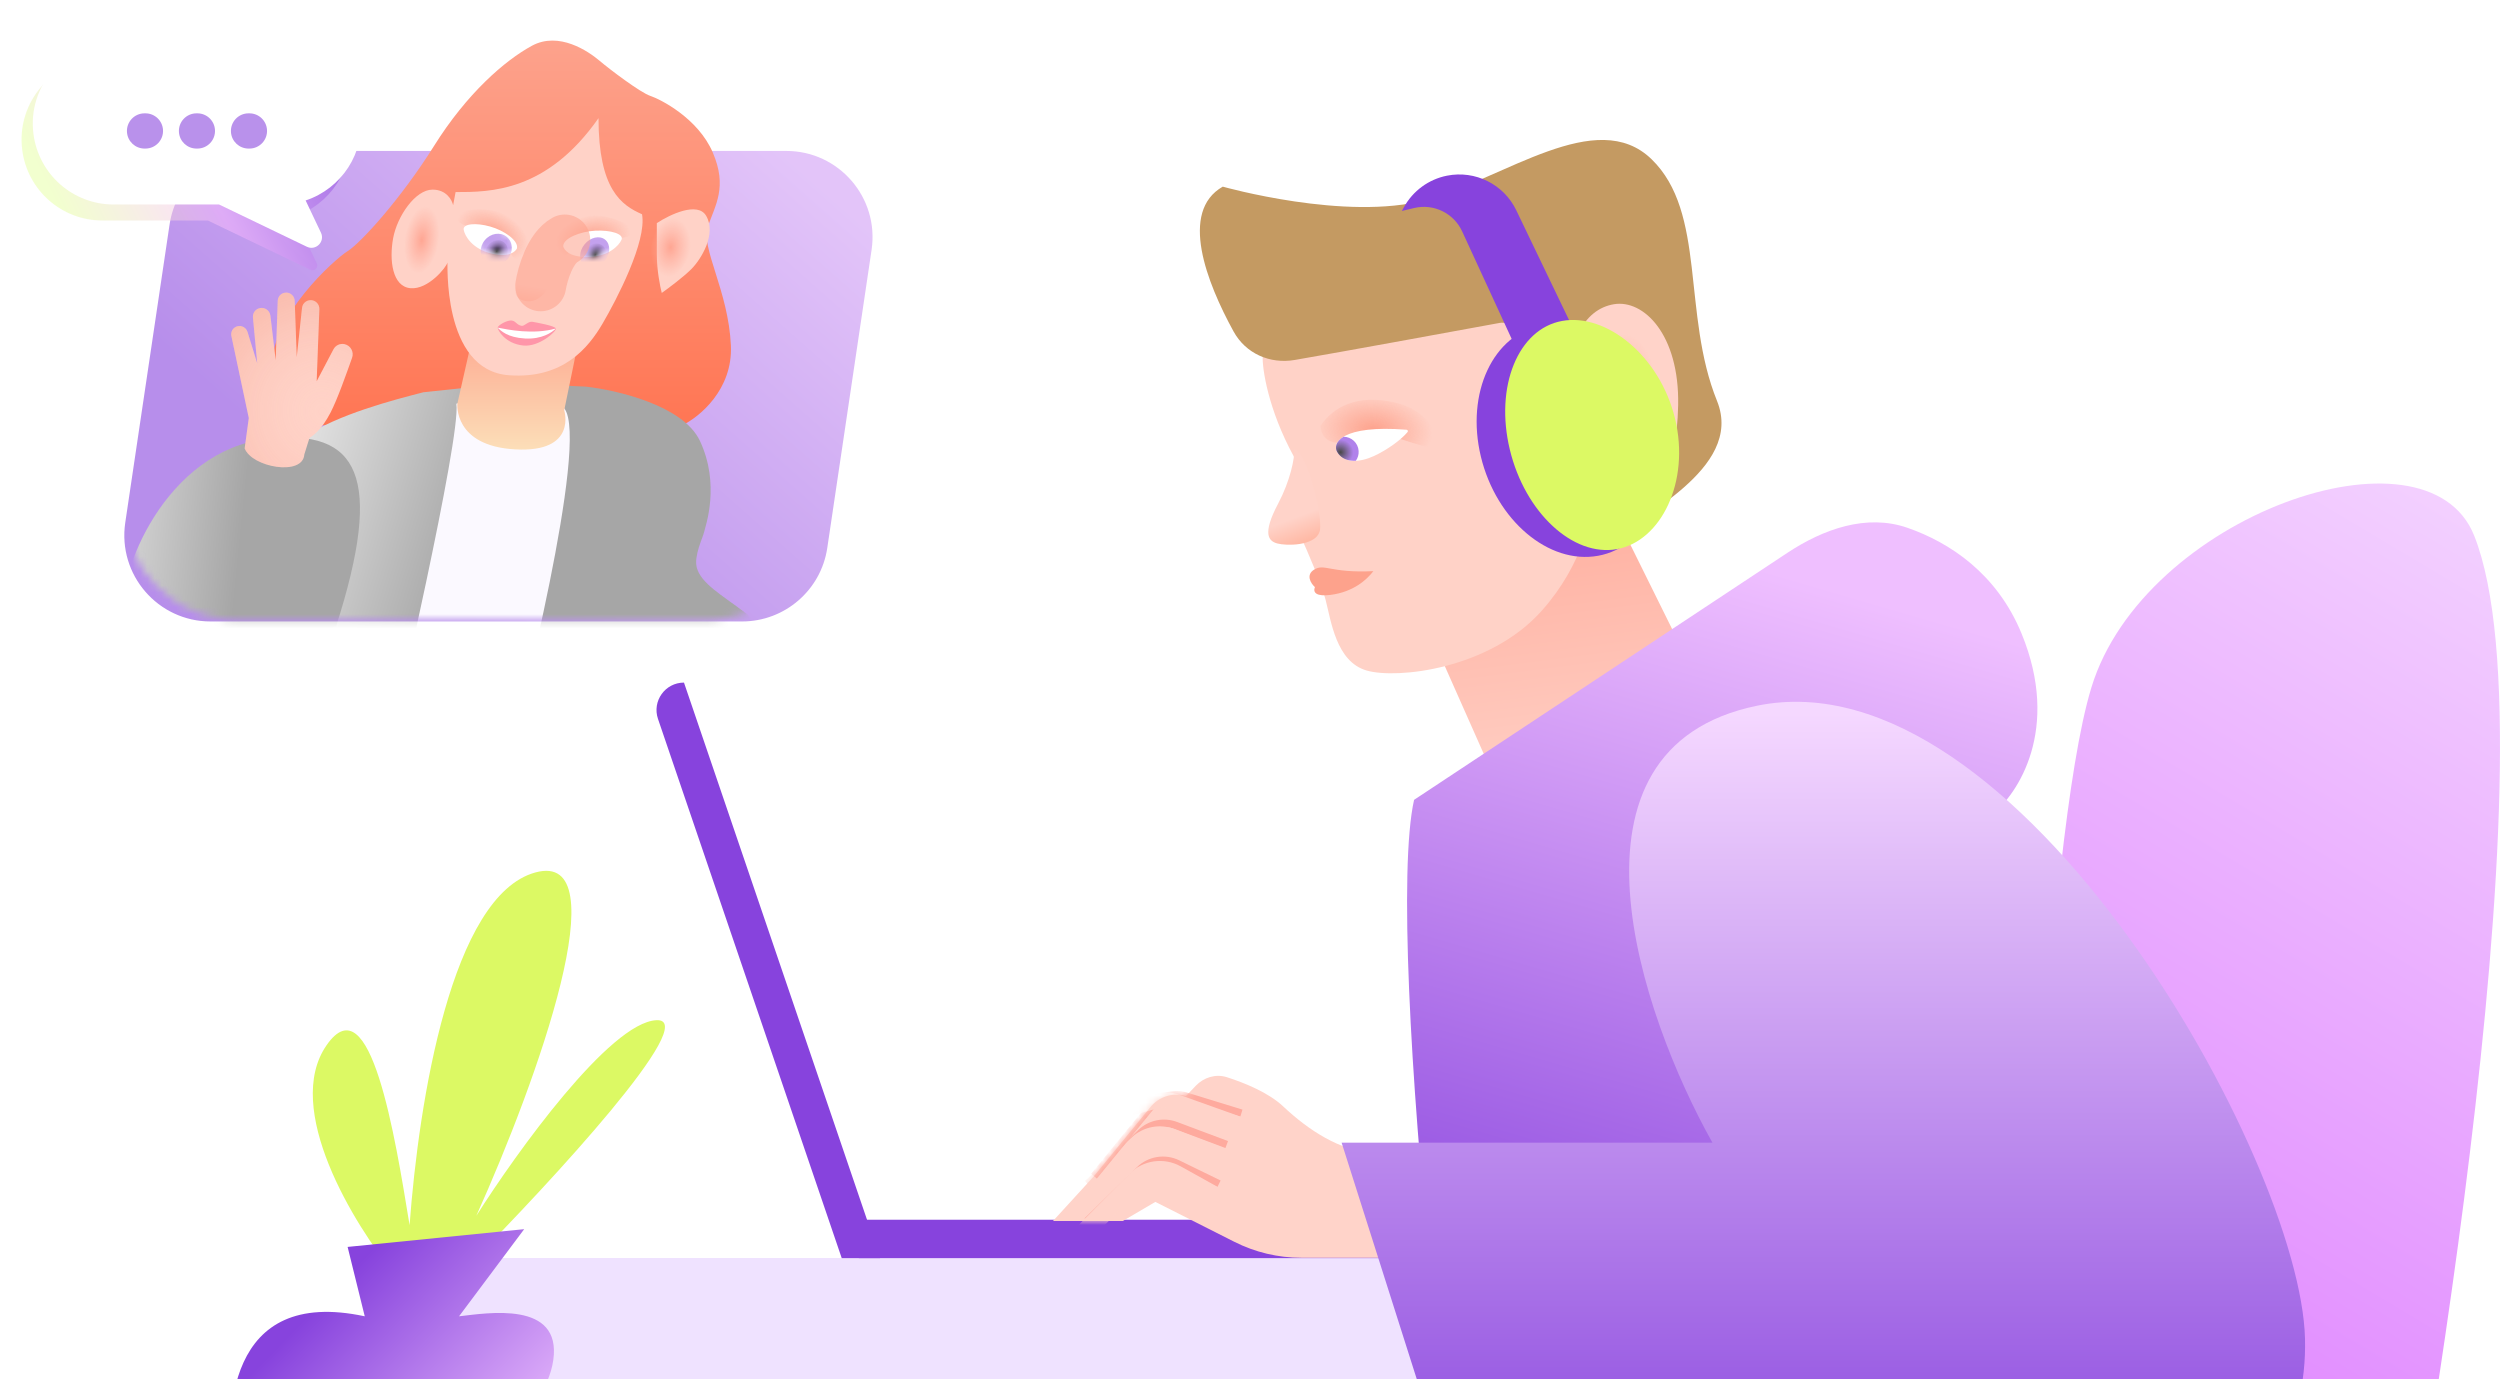<?xml version="1.0" encoding="UTF-8"?> <svg xmlns="http://www.w3.org/2000/svg" width="348" height="192" viewBox="0 0 348 192" fill="none"><g clip-path="url(#clip0_1252_53099)"><path d="M291.129 95.678C284.385 117.754 282.199 196.95 278.229 210.184C277.807 280.984 328.517 255.178 331.825 237.313C335.134 219.447 356.308 104.314 344.397 74.541C337.78 57.999 298.408 71.856 291.129 95.678Z" fill="url(#paint0_linear_1252_53099)"></path><path opacity="0.5" d="M117.469 170.974H164.647H191.055L120.733 54.959L95.031 95.409L117.469 170.974Z" fill="url(#paint1_linear_1252_53099)"></path><path d="M238.712 99.593L220.464 62.721L198.806 87.515L211.289 115.643L238.712 99.593Z" fill="url(#paint2_linear_1252_53099)"></path><path d="M180.097 63.54C176.508 56.975 175.69 51.282 175.765 49.569L215.246 40.396L217.999 58.433C217.521 47.617 220.548 43.03 224.667 42.345C228.787 41.661 233.778 46.547 233.604 56.361C233.429 66.175 230.137 69.628 227.21 70.392C224.869 71.003 222.555 69.523 221.691 68.707C221.749 71.426 220.416 78.495 214.614 85.01C207.362 93.155 194.446 94.572 190.215 93.331C185.984 92.091 185.284 86.412 184.52 83.486C183.909 81.145 181.943 76.604 181.036 74.627C182.218 73.667 183.686 70.106 180.097 63.54Z" fill="#FFD2C7"></path><path d="M193.185 55.827C187.861 54.953 185.104 57.355 183.789 59.302C184.236 63.256 189.093 61.16 190.916 60.482C192.738 59.803 197.738 62.47 199.11 62.11C200.482 61.751 199.839 56.919 193.185 55.827Z" fill="url(#paint3_radial_1252_53099)"></path><path d="M177.785 75.646C176.613 75.32 175.654 74.38 177.907 70.124C179.615 66.895 180.217 63.815 180.181 62.479C182.272 63.388 184.344 72.992 183.638 74.119C182.953 75.987 179.069 76.004 177.785 75.646Z" fill="url(#paint4_linear_1252_53099)"></path><path d="M170.208 25.981C164.127 29.454 167.958 39.302 171.71 46.138C173.397 49.213 176.77 50.703 180.226 50.107C187.521 48.849 200.205 46.513 208.778 44.946C209.503 44.813 210.233 45.148 210.606 45.785L217.949 58.288L220.013 60.219L226.236 74.617C227.027 71.951 242.934 65.515 239.012 55.817C234.11 43.694 237.563 29.599 229.897 22.163C222.232 14.727 209.488 24.802 198.471 27.829C187.454 30.856 170.208 25.981 170.208 25.981Z" fill="#C49A62"></path><path d="M227.207 70.394C224.866 71.005 222.552 69.525 221.688 68.708L217.996 58.434C217.518 47.618 220.545 43.031 224.664 42.347C228.784 41.663 233.775 46.549 233.6 56.363C233.426 66.177 230.134 69.63 227.207 70.394Z" fill="#FFD3C9"></path><path d="M182.899 79.309C181.77 80.024 182.427 81.176 183.032 81.72C182.733 82.506 183.25 83.063 185.222 82.808C188.378 82.401 190.246 80.717 191.171 79.504C185.056 79.795 184.373 78.376 182.899 79.309Z" fill="#FDA28C"></path><ellipse cx="5.15" cy="10.3" rx="5.15" ry="10.3" transform="matrix(-0.999 -0.049 -0.049 0.999 231.258 46.688)" fill="url(#paint5_radial_1252_53099)"></ellipse><path d="M195.782 59.816C186.746 59.112 185.437 61.671 186.126 62.892C187.056 64.541 189.281 64.385 191.244 63.483C193.128 62.618 195.1 61.164 195.935 60.139C196.04 60.011 195.946 59.828 195.782 59.816Z" fill="white"></path><path d="M187.014 60.795C185.917 61.477 185.808 62.324 186.126 62.888C186.664 63.84 187.633 64.188 188.734 64.14C189.006 63.758 189.155 63.284 189.123 62.779C189.054 61.657 188.122 60.796 187.014 60.795Z" fill="#B082EB"></path><path d="M186.454 61.255C185.898 61.832 185.881 62.452 186.132 62.897C186.557 63.65 187.252 64.024 188.068 64.125C188.455 63.833 188.744 63.406 188.707 62.809C188.628 61.542 187.189 61.207 186.488 61.251C186.477 61.252 186.466 61.254 186.454 61.255Z" fill="url(#paint6_radial_1252_53099)"></path><path d="M196.84 111.338C192.567 130.328 203.344 228.297 209.377 237.693H303.336L277.249 113.415C280.909 110.547 286.863 101.487 281.403 88.195C277.979 79.856 271.417 75.519 265.513 73.468C259.827 71.493 253.813 73.64 248.793 76.961L196.84 111.338Z" fill="url(#paint7_linear_1252_53099)"></path><rect width="149.076" height="52.492" transform="matrix(-1 0 0 1 207.961 175.113)" fill="#EFE2FF"></rect><path d="M199.664 169.789H119.551V175.13H194.323C197.273 175.13 199.664 172.739 199.664 169.789V169.789Z" fill="#8743DD"></path><path d="M122.508 175.129L95.21 95.016V95.016C92.59 95.016 90.747 97.592 91.592 100.071L117.167 175.129L122.508 175.129Z" fill="#8743DD"></path><path d="M181.153 175.082L195.651 175.082L191.2 160.54C186.522 160.178 182.201 157.381 178.604 153.998C176.588 152.101 173.264 150.741 170.786 149.948C169.226 149.448 167.553 149.973 166.427 151.162L165.089 152.576C163.294 152.038 161.353 152.633 160.166 154.083L152.284 163.72L146.574 169.965L151.324 169.965L156.289 169.965L160.824 167.304L171.82 172.859C174.714 174.321 177.91 175.082 181.153 175.082Z" fill="#FFD3C9"></path><mask id="mask0_1252_53099" style="mask-type:alpha" maskUnits="userSpaceOnUse" x="146" y="149" width="50" height="27"><path d="M181.153 175.082L195.651 175.082L191.2 160.54C186.522 160.178 182.201 157.381 178.604 153.998C176.588 152.101 173.264 150.741 170.786 149.948C169.226 149.448 167.553 149.973 166.427 151.162L165.089 152.576C163.294 152.038 161.353 152.633 160.166 154.083L152.284 163.72L146.574 169.965L151.324 169.965L156.289 169.965L160.824 167.304L171.82 172.859C174.714 174.321 177.91 175.082 181.153 175.082Z" fill="#FFD3C9"></path></mask><g mask="url(#mask0_1252_53099)"><g filter="url(#filter0_f_1252_53099)"><path d="M170.76 159.323L163.671 156.662C162.019 156.041 160.157 156.408 158.864 157.61L152.286 163.723" stroke="#FEAA9E" stroke-width="1.035"></path></g><path d="M173.101 162.071L163.141 158.146C161.473 157.489 159.576 157.847 158.263 159.068L151.724 165.145" stroke="#FFD3C9" stroke-width="2.07"></path><g filter="url(#filter1_f_1252_53099)"><path d="M151.329 169.967L158.627 162.836C160.035 161.46 162.156 161.118 163.925 161.982L169.681 164.791" stroke="#FEAA9E" stroke-width="1.035"></path></g><path d="M150.993 171.502L158.155 164.28C159.625 162.798 161.9 162.474 163.724 163.488L171.322 167.708" stroke="#FFD3C9" stroke-width="2.587"></path><g filter="url(#filter2_f_1252_53099)"><path d="M172.801 154.952L165.086 152.578V152.578C163.291 152.041 161.35 152.636 160.164 154.086L152.281 163.723" stroke="#FEAA9E" stroke-width="1.035"></path></g><path d="M174.884 157.325L163.793 153.364C162.9 153.045 161.932 153.006 161.016 153.253L154.707 154.951" stroke="#FFD3C9" stroke-width="2.07"></path></g><path d="M244.601 98.232C215.642 104.167 228.38 141.256 238.37 159.059H186.752L200.994 203.863C205.94 197.236 219.677 187.959 254.096 203.863C297.119 223.743 321.45 211.281 320.857 186.357C320.263 161.433 280.8 90.814 244.601 98.232Z" fill="url(#paint8_linear_1252_53099)"></path><path d="M45.464 145.488C39.358 154.287 49.245 170.425 54.951 177.394L65.31 176.045C76.684 164.558 97.818 141.67 91.358 142.011C84.899 142.352 71.96 160.31 66.299 169.246C74.938 150.056 86.211 118.254 74.536 121.442C62.862 124.63 58.301 153.213 57.014 170.543C54.99 158.161 51.571 136.688 45.464 145.488Z" fill="#DCF964"></path><path d="M50.773 183.23C31.493 179.096 31.207 196.783 32.4 206.142H61.989C64.295 204.944 75.876 197.561 77.022 189.295C78.167 181.028 67.874 182.78 63.897 183.23L72.965 171.1L48.387 173.571L50.773 183.23Z" fill="url(#paint9_linear_1252_53099)"></path><ellipse cx="12.658" cy="16.534" rx="12.658" ry="16.534" transform="matrix(-0.984 0.179 0.234 0.972 227.18 42.955)" fill="#8743DD"></ellipse><path d="M211.065 29.271L219.288 46.378L211.929 50.442L203.53 32.207C202.36 29.667 199.559 28.307 196.839 28.959L195.138 29.366L195.43 28.835C196.683 26.563 198.875 24.96 201.42 24.454C205.357 23.671 209.325 25.653 211.065 29.271Z" fill="#8743DD"></path><path d="M210.167 62.58C212.28 71.35 218.962 77.554 225.093 76.436C231.223 75.319 235.283 67.059 233.171 58.288C231.058 49.518 223.572 43.557 217.442 44.675C211.311 45.792 208.054 53.809 210.167 62.58Z" fill="#DCF964"></path><path opacity="0.6" d="M17.437 72.743C16.359 79.994 21.976 86.508 29.306 86.508H103.288C109.234 86.508 114.283 82.154 115.157 76.272L121.326 34.775C122.404 27.525 116.786 21.011 109.456 21.011H35.475C29.529 21.011 24.479 25.365 23.605 31.247L17.437 72.743Z" fill="url(#paint10_linear_1252_53099)"></path><path d="M94.987 59.193H76.784H39.005C38.662 58.85 37.952 56.746 37.861 51.076C37.746 43.987 46.561 36.098 48.393 34.955C50.224 33.812 55.834 27.638 60.413 20.32C64.993 13.003 70.259 8.43 74.037 6.372C77.815 4.314 81.936 7.172 83.424 8.43C84.912 9.688 89.148 12.889 90.522 13.346C91.896 13.803 97.162 16.433 99.223 21.235C101.283 26.037 99.566 28.552 98.536 31.525C97.506 34.498 101.398 40.443 101.741 48.103C102.016 54.231 97.353 58.05 94.987 59.193Z" fill="url(#paint11_linear_1252_53099)"></path><mask id="mask1_1252_53099" style="mask-type:alpha" maskUnits="userSpaceOnUse" x="17" y="-2" width="98" height="89"><path d="M17.164 70.366C17.164 79.147 24.282 86.266 33.064 86.266H98.259C107.04 86.266 114.159 79.147 114.159 70.366V13.9C114.159 5.119 107.04 -1.999 98.259 -1.999H33.064C24.282 -1.999 17.164 5.119 17.164 13.9V70.366Z" fill="url(#paint12_linear_1252_53099)"></path></mask><g mask="url(#mask1_1252_53099)"><path d="M30.817 73.197C29.388 75.269 23.249 82.187 20.867 83.809L44.171 105.763H108.985C109.637 103.88 111.627 100.503 110.686 95.248C108.985 85.753 98.126 83.399 96.992 79.004C96.566 77.356 97.842 74.845 98.012 74.06C98.182 73.276 100.309 67.469 97.417 61.348C95.103 56.451 85.849 54.285 81.511 53.815L70.794 53.344L58.927 54.606L58.773 54.645C54.861 55.653 46.961 57.689 42.327 60.849C36.458 64.851 32.603 70.608 30.817 73.197Z" fill="url(#paint13_linear_1252_53099)"></path><path d="M54.602 102.349C54.602 102.349 64.219 60.815 63.525 56.199C63.525 56.199 74.887 52.284 78.539 56.834C82.191 61.383 71.748 101.853 71.748 101.853L54.602 102.349Z" fill="#FBF9FF"></path><path d="M17.137 86.126C16.194 79.912 23.028 62.674 37.258 61.077C49.934 59.654 53.485 66.286 46.784 87.189C46.784 87.189 42.571 88.354 35.129 90.406C27.686 92.458 18.72 96.553 17.137 86.126Z" fill="url(#paint14_linear_1252_53099)"></path></g><path d="M63.666 56.187L65.86 46.498L81.165 44.109L79.92 50.397L78.539 57.116C78.539 57.116 80.412 63.023 71.745 62.557C63.079 62.091 63.666 56.187 63.666 56.187Z" fill="url(#paint15_linear_1252_53099)"></path><path d="M63.075 28.567L63.417 26.738H63.417C68.22 26.738 76.109 26.738 83.313 16.447C83.313 26.395 86.514 28.567 89.373 29.825C90.059 33.598 85.828 41.717 83.885 45.032C81.941 48.348 78.442 52.785 70.85 52.236C61.359 51.55 62.389 36 62.274 36.571C62.16 37.143 59.644 40.344 57.129 40.116C54.613 39.887 54.156 36.228 54.728 33.141C55.291 30.097 57.815 26.395 60.216 26.395C62.137 26.395 62.922 27.843 63.075 28.567Z" fill="#FFD2C7"></path><path d="M72.815 48.095C75.046 48.339 77.475 46.119 77.379 45.732C77.284 45.346 74.63 44.893 74.131 44.796C73.531 44.679 73.003 45.432 72.603 45.354C71.896 45.217 71.863 44.737 71.264 44.621C70.664 44.504 69.282 45.27 69.278 45.611C69.274 45.952 70.293 47.819 72.815 48.095Z" fill="#FF96A9"></path><path d="M77.376 45.729C74.194 46.616 70.731 45.891 69.275 45.608C69.705 46.034 70.632 46.984 73.086 47.119C75.414 47.247 76.841 46.281 77.376 45.729Z" fill="white"></path><ellipse cx="58.714" cy="33.398" rx="2.358" ry="4.716" transform="rotate(9.023 58.714 33.398)" fill="url(#paint16_radial_1252_53099)"></ellipse><path d="M98.29 30.03C97.101 28.018 93.221 29.878 91.43 31.059V35.404C91.43 37.6 91.887 39.902 92.116 40.778C93.031 40.13 95.134 38.56 96.232 37.462C97.604 36.09 99.777 32.546 98.29 30.03Z" fill="#FFD2C7"></path><path d="M97.532 32.31C97.174 34.564 93.348 40.057 91.866 39.821C90.383 39.586 90.311 36.248 90.669 33.994C91.027 31.74 92.519 30.104 94.001 30.339C95.483 30.575 97.89 30.056 97.532 32.31Z" fill="url(#paint17_radial_1252_53099)"></path><path d="M73.108 41.901C71.102 41.527 71.781 39.641 72.371 38.744L76.797 39.095C76.403 40.186 75.115 42.276 73.108 41.901Z" fill="url(#paint18_linear_1252_53099)"></path><path d="M71.946 30.8C69.394 28.635 65.478 29.044 63.839 29.518C62.245 31.512 67.294 31.939 68.623 32.224C69.952 32.509 71.015 35.926 71.946 36.211C72.876 36.496 75.135 33.505 71.946 30.8Z" fill="url(#paint19_radial_1252_53099)"></path><path d="M68.252 31.538C70.156 32.077 72.21 33.476 71.96 34.583C71.762 34.964 70.993 35.876 68.526 35.319C65.73 34.689 64.693 32.828 64.546 31.981C64.399 31.134 66.24 30.968 68.252 31.538Z" fill="white"></path><mask id="mask2_1252_53099" style="mask-type:alpha" maskUnits="userSpaceOnUse" x="64" y="31" width="8" height="5"><path d="M68.252 31.536C70.156 32.075 72.21 33.474 71.96 34.581C71.762 34.962 70.993 35.874 68.526 35.318C65.73 34.687 64.693 32.826 64.546 31.979C64.399 31.132 66.24 30.966 68.252 31.536Z" fill="white"></path></mask><g mask="url(#mask2_1252_53099)"><ellipse cx="69.076" cy="34.75" rx="2.308" ry="2.065" transform="rotate(-50.608 69.076 34.75)" fill="#C3A1EE"></ellipse><ellipse cx="1.666" cy="1.491" rx="1.666" ry="1.491" transform="matrix(-0.635 0.773 0.773 0.635 69.047 32.799)" fill="url(#paint20_radial_1252_53099)"></ellipse></g><path d="M79.805 30.512C82.866 29.161 86.504 30.665 87.941 31.585C88.904 33.949 83.941 32.925 82.586 32.821C81.231 32.717 79.241 35.692 78.268 35.701C77.295 35.71 75.978 32.201 79.805 30.512Z" fill="url(#paint21_radial_1252_53099)"></path><path d="M82.858 32.112C80.802 32.22 78.398 33.141 78.398 34.285C78.513 34.704 79.085 35.771 81.714 35.771C84.696 35.771 86.174 34.17 86.517 33.37C86.86 32.57 85.03 31.998 82.858 32.112Z" fill="white"></path><mask id="mask3_1252_53099" style="mask-type:alpha" maskUnits="userSpaceOnUse" x="78" y="32" width="9" height="4"><path d="M82.858 32.112C80.802 32.22 78.398 33.141 78.398 34.285C78.513 34.704 79.085 35.771 81.714 35.771C84.696 35.771 86.174 34.17 86.517 33.37C86.86 32.57 85.03 31.998 82.858 32.112Z" fill="white"></path></mask><g mask="url(#mask3_1252_53099)"><ellipse cx="82.778" cy="35.151" rx="2.308" ry="1.811" transform="rotate(-50.608 82.778 35.151)" fill="#C3A1EE"></ellipse><ellipse cx="1.666" cy="1.491" rx="1.666" ry="1.491" transform="matrix(-0.635 0.773 0.773 0.635 82.766 33.256)" fill="url(#paint22_radial_1252_53099)"></ellipse></g><g opacity="0.56" filter="url(#filter3_f_1252_53099)"><path d="M75.263 39.788C75.53 38.131 76.576 34.534 78.621 33.404" stroke="#FDA28C" stroke-width="7.081" stroke-linecap="round" stroke-linejoin="round"></path></g><path d="M42.359 63.255L43.083 60.954C43.587 60.634 44.731 59.885 45.995 57.46C46.975 55.58 48.215 52.03 49.01 49.797C49.298 48.987 48.806 48.092 47.961 47.907C47.343 47.772 46.712 48.064 46.42 48.621L44.08 53.073L44.454 43.034C44.475 42.47 44.099 41.966 43.55 41.822C42.836 41.635 42.123 42.122 42.045 42.852L41.306 49.723L41.022 41.867C40.997 41.175 40.379 40.651 39.689 40.738C39.115 40.81 38.68 41.285 38.661 41.86L38.375 50.155L37.64 43.939C37.545 43.13 36.693 42.638 35.942 42.958C35.457 43.165 35.162 43.66 35.21 44.184L35.805 50.566L34.451 46.196C34.22 45.449 33.327 45.139 32.682 45.58C32.298 45.843 32.111 46.311 32.207 46.766L34.631 58.193L34.055 62.412C35.065 65.059 42.17 66.329 42.359 63.255Z" fill="#FFD2C7"></path><path d="M42.359 63.255L43.083 60.954C43.587 60.634 44.731 59.885 45.995 57.46C46.975 55.58 48.215 52.03 49.01 49.797C49.298 48.987 48.806 48.092 47.961 47.907C47.343 47.772 46.712 48.064 46.42 48.621L44.08 53.073L44.454 43.034C44.475 42.47 44.099 41.966 43.55 41.822C42.836 41.635 42.123 42.122 42.045 42.852L41.306 49.723L41.022 41.867C40.997 41.175 40.379 40.651 39.689 40.738C39.115 40.81 38.68 41.285 38.661 41.86L38.375 50.155L37.64 43.939C37.545 43.13 36.693 42.638 35.942 42.958C35.457 43.165 35.162 43.66 35.21 44.184L35.805 50.566L34.451 46.196C34.22 45.449 33.327 45.139 32.682 45.58C32.298 45.843 32.111 46.311 32.207 46.766L34.631 58.193L34.055 62.412C35.065 65.059 42.17 66.329 42.359 63.255Z" fill="url(#paint23_radial_1252_53099)" fill-opacity="0.2"></path><path opacity="0.5" d="M37.459 8.193C43.117 8.193 47.895 12.396 48.617 18.008C49.325 23.511 45.947 28.5 40.981 30.134L44.09 36.669C44.361 37.239 43.764 37.832 43.196 37.559L28.933 30.694H14.252C8.594 30.694 3.816 26.492 3.094 20.88C2.228 14.152 7.469 8.193 14.252 8.193H37.459Z" fill="url(#paint24_linear_1252_53099)"></path><path d="M15.815 5.965C9.032 5.965 3.791 11.923 4.657 18.651C5.38 24.263 10.157 28.466 15.815 28.466H30.493L42.713 34.346C43.962 34.947 45.272 33.643 44.677 32.392L42.543 27.903C47.509 26.27 50.888 21.283 50.18 15.779C49.457 10.167 44.68 5.965 39.022 5.965H15.815Z" fill="white"></path><path d="M37.167 18.071C37.083 16.781 36.013 15.777 34.72 15.777H34.597C33.181 15.777 32.059 16.974 32.15 18.388V18.388C32.234 19.678 33.304 20.681 34.597 20.681H34.72C36.136 20.681 37.258 19.484 37.167 18.071V18.071Z" fill="#B991EB"></path><path d="M29.924 18.071C29.841 16.781 28.77 15.777 27.478 15.777H27.355C25.938 15.777 24.817 16.974 24.908 18.388V18.388C24.992 19.678 26.062 20.681 27.355 20.681H27.478C28.894 20.681 30.016 19.484 29.924 18.071V18.071Z" fill="#B991EB"></path><path d="M22.69 18.071C22.607 16.781 21.536 15.777 20.243 15.777H20.12C18.704 15.777 17.582 16.974 17.674 18.388V18.388C17.757 19.678 18.828 20.681 20.12 20.681H20.243C21.66 20.681 22.782 19.484 22.69 18.071V18.071Z" fill="#B991EB"></path></g><defs><filter id="filter0_f_1252_53099" x="149.868" y="153.778" width="23.148" height="12.394" filterUnits="userSpaceOnUse" color-interpolation-filters="sRGB"><feFlood flood-opacity="0" result="BackgroundImageFix"></feFlood><feBlend mode="normal" in="SourceGraphic" in2="BackgroundImageFix" result="shape"></feBlend><feGaussianBlur stdDeviation="1.035" result="effect1_foregroundBlur_1252_53099"></feGaussianBlur></filter><filter id="filter1_f_1252_53099" x="148.899" y="158.922" width="23.077" height="13.486" filterUnits="userSpaceOnUse" color-interpolation-filters="sRGB"><feFlood flood-opacity="0" result="BackgroundImageFix"></feFlood><feBlend mode="normal" in="SourceGraphic" in2="BackgroundImageFix" result="shape"></feBlend><feGaussianBlur stdDeviation="1.035" result="effect1_foregroundBlur_1252_53099"></feGaussianBlur></filter><filter id="filter2_f_1252_53099" x="149.813" y="149.795" width="25.21" height="16.325" filterUnits="userSpaceOnUse" color-interpolation-filters="sRGB"><feFlood flood-opacity="0" result="BackgroundImageFix"></feFlood><feBlend mode="normal" in="SourceGraphic" in2="BackgroundImageFix" result="shape"></feBlend><feGaussianBlur stdDeviation="1.035" result="effect1_foregroundBlur_1252_53099"></feGaussianBlur></filter><filter id="filter3_f_1252_53099" x="64.815" y="22.96" width="24.253" height="27.272" filterUnits="userSpaceOnUse" color-interpolation-filters="sRGB"><feFlood flood-opacity="0" result="BackgroundImageFix"></feFlood><feBlend mode="normal" in="SourceGraphic" in2="BackgroundImageFix" result="shape"></feBlend><feGaussianBlur stdDeviation="3.452" result="effect1_foregroundBlur_1252_53099"></feGaussianBlur></filter><linearGradient id="paint0_linear_1252_53099" x1="357.298" y1="55.977" x2="283.189" y2="180.374" gradientUnits="userSpaceOnUse"><stop offset="0.036" stop-color="#F5D8FF"></stop><stop offset="1" stop-color="#E18BFF"></stop></linearGradient><linearGradient id="paint1_linear_1252_53099" x1="101.52" y1="149.027" x2="149.218" y2="120.83" gradientUnits="userSpaceOnUse"><stop stop-color="white"></stop><stop offset="1" stop-color="white" stop-opacity="0"></stop></linearGradient><linearGradient id="paint2_linear_1252_53099" x1="214.869" y1="63.444" x2="221.336" y2="113.5" gradientUnits="userSpaceOnUse"><stop stop-color="#FFA998"></stop><stop offset="1" stop-color="#FFD3C9"></stop></linearGradient><radialGradient id="paint3_radial_1252_53099" cx="0" cy="0" r="1" gradientTransform="matrix(-2.022 -4.977 7.937 -0.872 191.19 59.884)" gradientUnits="userSpaceOnUse"><stop stop-color="#FDA28C"></stop><stop offset="1" stop-color="#FDA28C" stop-opacity="0"></stop></radialGradient><linearGradient id="paint4_linear_1252_53099" x1="179.345" y1="72.395" x2="180.614" y2="75.757" gradientUnits="userSpaceOnUse"><stop stop-color="#FFD3C9"></stop><stop offset="1" stop-color="#FFB9A5"></stop></linearGradient><radialGradient id="paint5_radial_1252_53099" cx="0" cy="0" r="1" gradientUnits="userSpaceOnUse" gradientTransform="translate(5.15 10.3) rotate(90) scale(10.3 5.246)"><stop stop-color="#FFA693"></stop><stop offset="1" stop-color="#FFAD9D" stop-opacity="0"></stop></radialGradient><radialGradient id="paint6_radial_1252_53099" cx="0" cy="0" r="1" gradientTransform="matrix(1.559 0.909 0.88 -1.51 186.594 62.941)" gradientUnits="userSpaceOnUse"><stop stop-color="#494848"></stop><stop offset="1" stop-color="#565656" stop-opacity="0"></stop></radialGradient><linearGradient id="paint7_linear_1252_53099" x1="244.907" y1="78.994" x2="212.862" y2="188.779" gradientUnits="userSpaceOnUse"><stop stop-color="#EFBFFF"></stop><stop offset="1" stop-color="#8743DD"></stop></linearGradient><linearGradient id="paint8_linear_1252_53099" x1="251.43" y1="99.27" x2="251.43" y2="213.706" gradientUnits="userSpaceOnUse"><stop stop-color="#F5D8FF"></stop><stop offset="1" stop-color="#8743DD"></stop></linearGradient><linearGradient id="paint9_linear_1252_53099" x1="54.555" y1="171.1" x2="82.124" y2="197.872" gradientUnits="userSpaceOnUse"><stop stop-color="#8743DD"></stop><stop offset="1" stop-color="#F0C4FF"></stop></linearGradient><linearGradient id="paint10_linear_1252_53099" x1="66.284" y1="86.508" x2="117.443" y2="28.617" gradientUnits="userSpaceOnUse"><stop stop-color="#8743DD"></stop><stop offset="1" stop-color="#D09DF5"></stop></linearGradient><linearGradient id="paint11_linear_1252_53099" x1="69.781" y1="5.648" x2="69.781" y2="59.193" gradientUnits="userSpaceOnUse"><stop stop-color="#FDA28C"></stop><stop offset="1" stop-color="#FF7654"></stop></linearGradient><linearGradient id="paint12_linear_1252_53099" x1="65.661" y1="86.266" x2="127.136" y2="28.806" gradientUnits="userSpaceOnUse"><stop stop-color="#8743DD"></stop><stop offset="1" stop-color="#D09DF5"></stop></linearGradient><linearGradient id="paint13_linear_1252_53099" x1="60.128" y1="91.861" x2="30.237" y2="82.607" gradientUnits="userSpaceOnUse"><stop stop-color="#A6A6A6"></stop><stop offset="1" stop-color="#EDEDED"></stop></linearGradient><linearGradient id="paint14_linear_1252_53099" x1="32.905" y1="81.018" x2="7.75" y2="78.47" gradientUnits="userSpaceOnUse"><stop stop-color="#A6A6A6"></stop><stop offset="1" stop-color="#EDEDED"></stop></linearGradient><linearGradient id="paint15_linear_1252_53099" x1="73.016" y1="44.109" x2="73.016" y2="62.557" gradientUnits="userSpaceOnUse"><stop stop-color="#FDA28C"></stop><stop offset="1" stop-color="#FCDEB8"></stop></linearGradient><radialGradient id="paint16_radial_1252_53099" cx="0" cy="0" r="1" gradientUnits="userSpaceOnUse" gradientTransform="translate(58.714 33.398) rotate(89.133) scale(4.706 2.397)"><stop stop-color="#FFA693"></stop><stop offset="1" stop-color="#FFAD9D" stop-opacity="0"></stop></radialGradient><radialGradient id="paint17_radial_1252_53099" cx="0" cy="0" r="1" gradientTransform="matrix(-0.566 4.086 -2.733 -0.402 93.353 34.42)" gradientUnits="userSpaceOnUse"><stop stop-color="#FFA693"></stop><stop offset="1" stop-color="#FFAD9D" stop-opacity="0"></stop></radialGradient><linearGradient id="paint18_linear_1252_53099" x1="72.176" y1="46.503" x2="73.305" y2="39.615" gradientUnits="userSpaceOnUse"><stop stop-color="#FF947B"></stop><stop offset="1" stop-color="#FFD2C7"></stop></linearGradient><radialGradient id="paint19_radial_1252_53099" cx="0" cy="0" r="1" gradientTransform="matrix(1.196 -2.99 4.818 2.212 68.581 32.558)" gradientUnits="userSpaceOnUse"><stop stop-color="#FDA28C"></stop><stop offset="1" stop-color="#FDA28C" stop-opacity="0"></stop></radialGradient><radialGradient id="paint20_radial_1252_53099" cx="0" cy="0" r="1" gradientUnits="userSpaceOnUse" gradientTransform="translate(1.666 1.491) rotate(92.463) scale(1.824 2.271)"><stop></stop><stop offset="1" stop-color="#C3A1EE" stop-opacity="0"></stop></radialGradient><radialGradient id="paint21_radial_1252_53099" cx="0" cy="0" r="1" gradientTransform="matrix(-0.298 -3.207 -5.248 0.753 82.531 33.154)" gradientUnits="userSpaceOnUse"><stop stop-color="#FDA28C"></stop><stop offset="1" stop-color="#FDA28C" stop-opacity="0"></stop></radialGradient><radialGradient id="paint22_radial_1252_53099" cx="0" cy="0" r="1" gradientUnits="userSpaceOnUse" gradientTransform="translate(1.666 1.491) rotate(96.801) scale(1.585 2.216)"><stop></stop><stop offset="1" stop-color="#C3A1EE" stop-opacity="0"></stop></radialGradient><radialGradient id="paint23_radial_1252_53099" cx="0" cy="0" r="1" gradientTransform="matrix(-15.259 5.012 5.327 15.897 44.91 57.304)" gradientUnits="userSpaceOnUse"><stop stop-color="#FFD2C7" stop-opacity="0"></stop><stop offset="1" stop-color="#E76F55"></stop></radialGradient><linearGradient id="paint24_linear_1252_53099" x1="3.624" y1="36.547" x2="48.914" y2="13.936" gradientUnits="userSpaceOnUse"><stop offset="0.15" stop-color="#E6FF9F"></stop><stop offset="0.544" stop-color="#FABBFF"></stop><stop offset="0.906" stop-color="#8743DD"></stop></linearGradient><clipPath id="clip0_1252_53099"><rect width="348" height="192" fill="white"></rect></clipPath></defs></svg> 